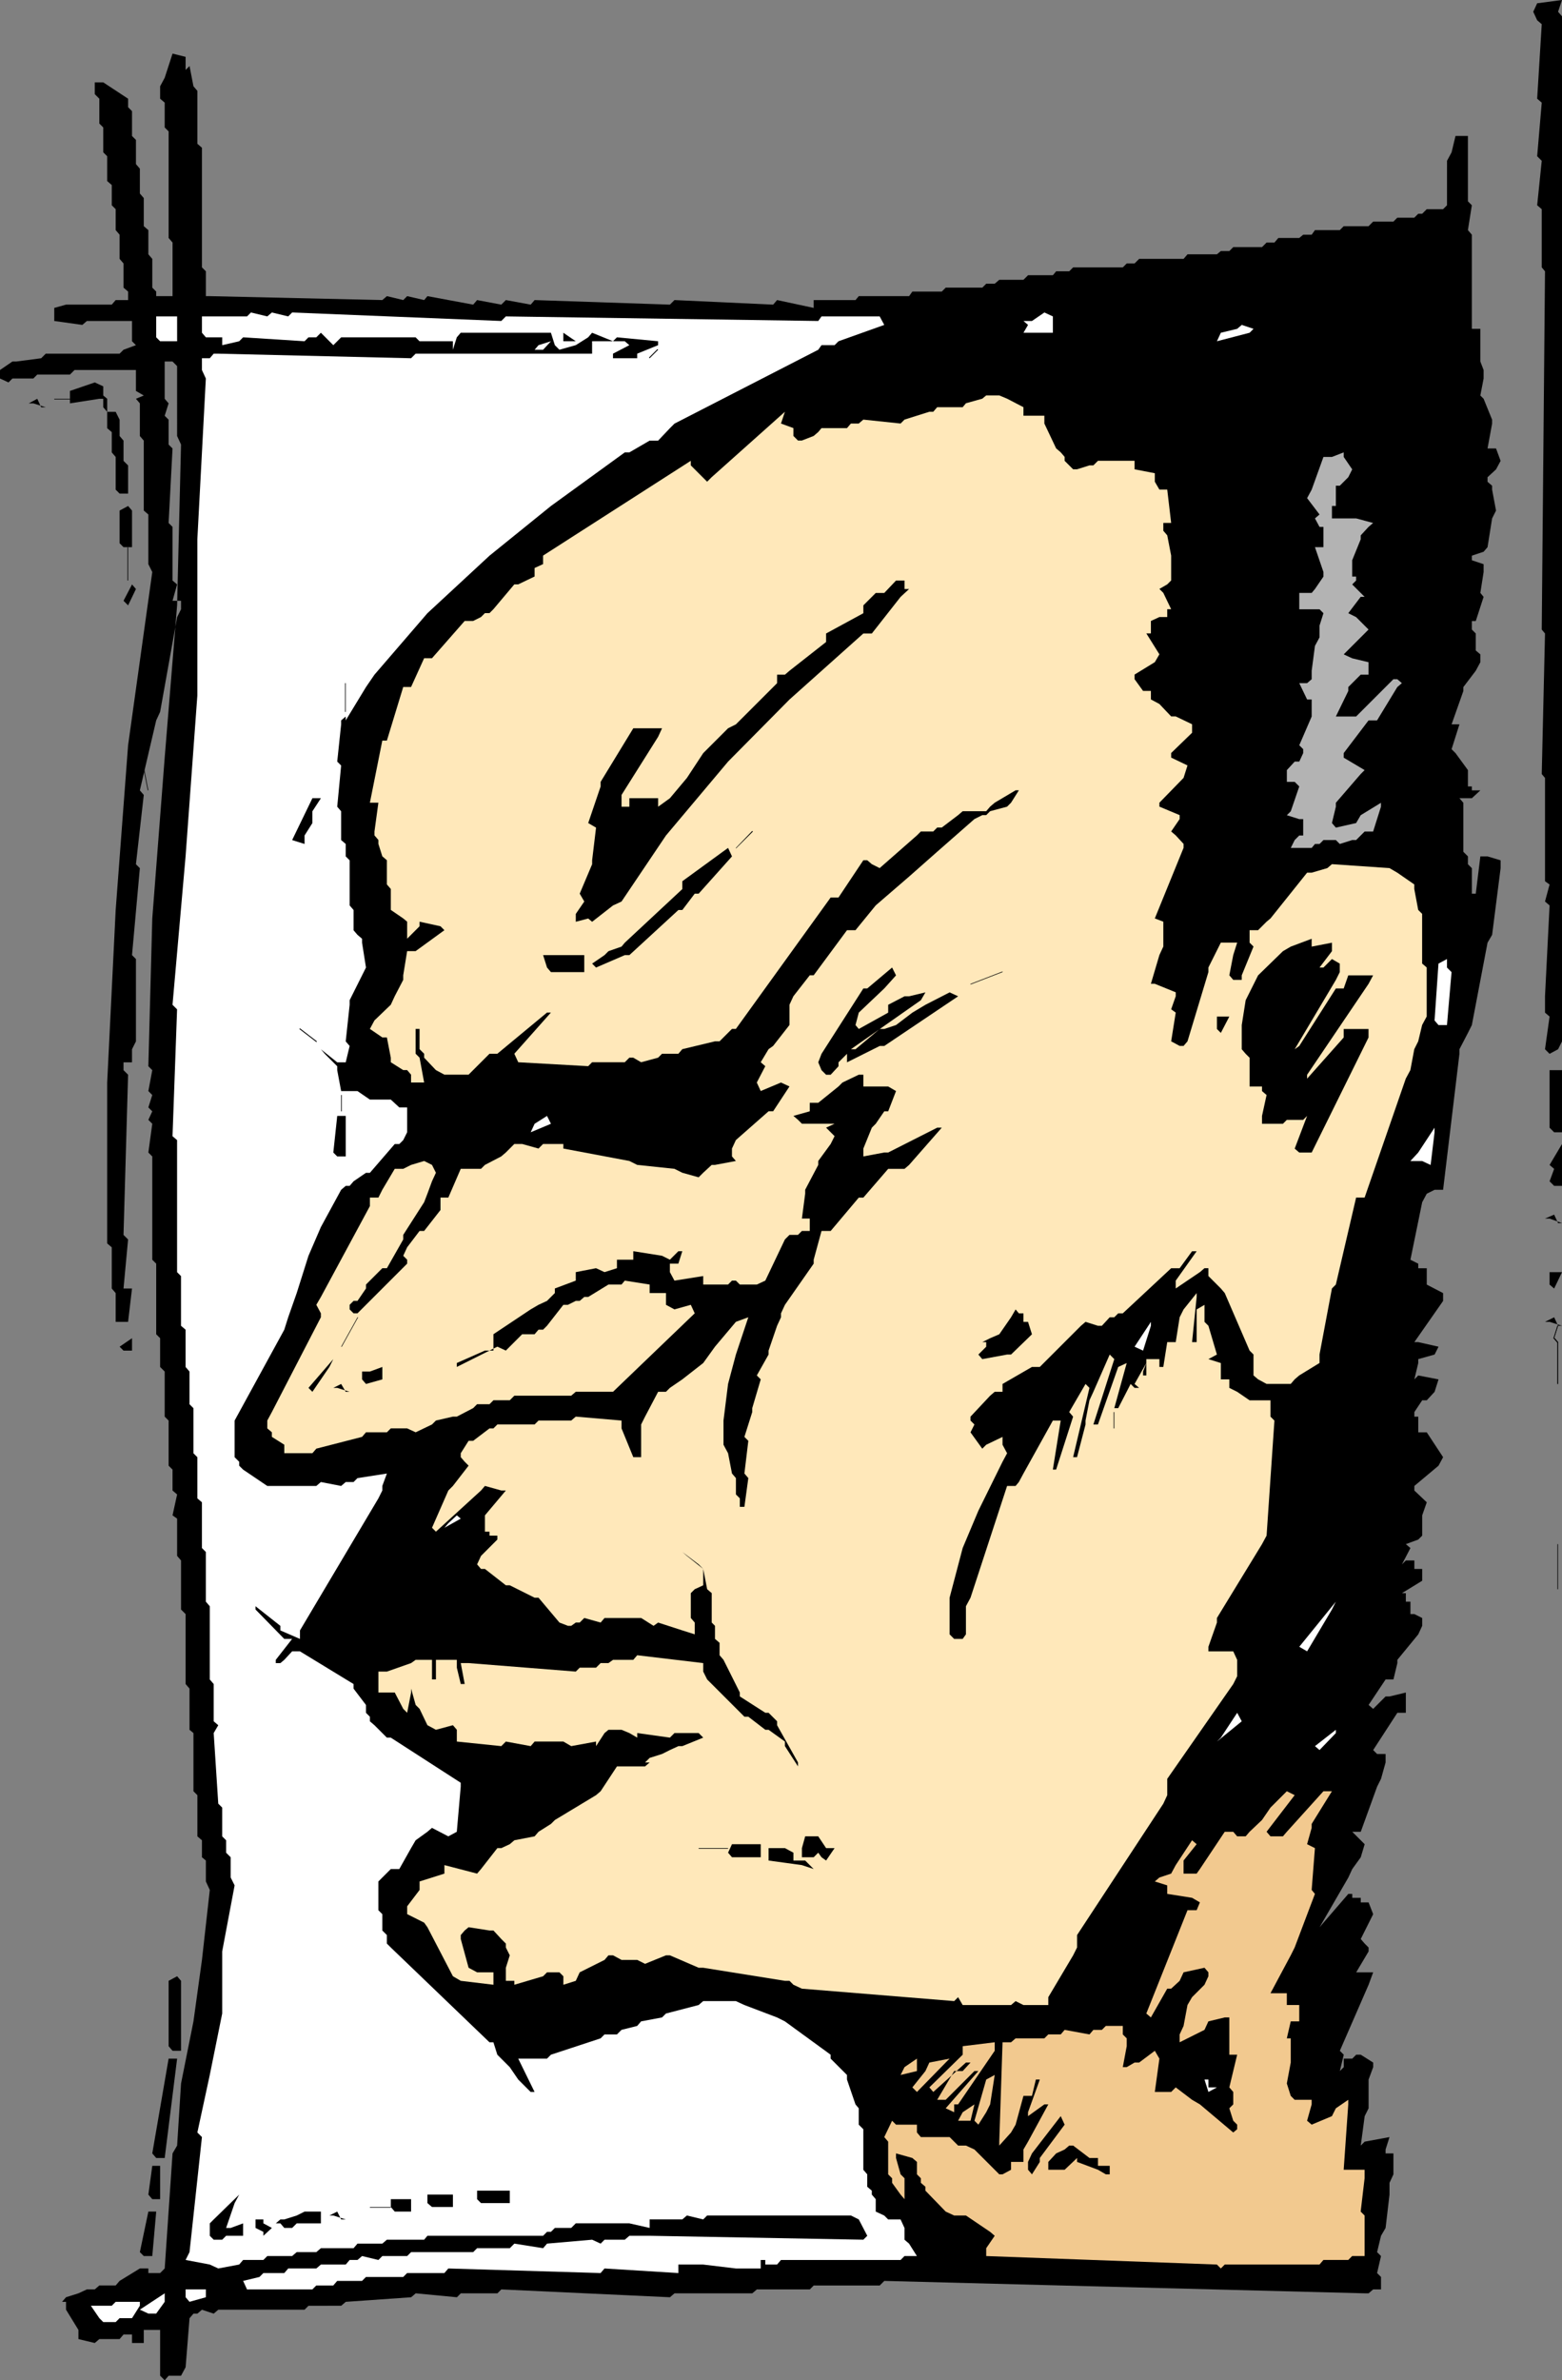 <?xml version="1.0" encoding="UTF-8" standalone="no"?>
<svg
   version="1.0"
   width="102.187mm"
   height="155.668mm"
   id="svg100"
   sodipodi:docname="Face Sketch.wmf"
   xmlns:inkscape="http://www.inkscape.org/namespaces/inkscape"
   xmlns:sodipodi="http://sodipodi.sourceforge.net/DTD/sodipodi-0.dtd"
   xmlns="http://www.w3.org/2000/svg"
   xmlns:svg="http://www.w3.org/2000/svg">
  <rect width="100%" height="100%" fill="#808080" stroke="none"/>
  <sodipodi:namedview
     id="namedview100"
     pagecolor="#ffffff"
     bordercolor="#000000"
     borderopacity="0.25"
     inkscape:showpageshadow="2"
     inkscape:pageopacity="0.0"
     inkscape:pagecheckerboard="0"
     inkscape:deskcolor="#d1d1d1"
     inkscape:document-units="mm" />
  <defs
     id="defs1">
    <pattern
       id="WMFhbasepattern"
       patternUnits="userSpaceOnUse"
       width="6"
       height="6"
       x="0"
       y="0" />
  </defs>
  <path
     style="fill:#000000;fill-opacity:1;fill-rule:evenodd;stroke:none"
     d="m 40.723,588.353 -1.131,-1.131 v -0.97 -10.342 h -0.97 -3.07 v 1.131 2.101 h -2.909 v -2.101 h -0.97 -1.131 l -0.97,1.131 h -5.01 l -1.131,0.97 -4.04,-0.97 v -2.262 l -3.07,-5.009 v -1.939 h -0.97 l 0.97,-1.131 3.07,-0.97 2.101,-0.97 h 1.939 l 1.131,-0.97 h 4.04 l 0.97,-1.131 5.01,-3.07 h 2.101 v 1.131 h 0.97 1.939 l 1.131,-1.131 1.939,-28.44 1.131,-1.939 0.97,-15.351 3.07,-15.351 2.101,-15.19 1.939,-17.29 -0.97,-2.101 v -5.171 l -0.97,-0.808 V 454.879 l -1.131,-0.97 v -10.18 l -0.97,-0.97 V 428.378 L 46.863,427.57 v -10.18 l -0.97,-1.131 v -17.29 l -1.131,-1.131 V 385.718 l -0.97,-1.131 v -9.211 l -1.131,-0.808 1.131,-5.171 -1.131,-0.97 v -5.171 l -0.97,-0.97 V 351.137 l -0.97,-0.97 v -11.15 l -1.131,-1.131 v -7.11 l -0.97,-0.97 v -17.452 l -0.97,-0.97 v -25.531 l -0.97,-0.97 0.97,-7.11 -0.97,-0.97 0.97,-2.101 -0.97,-0.97 0.97,-3.07 -0.97,-0.97 0.97,-5.171 -0.97,-0.97 0.97,-36.52 3.07,-39.751 3.07,-37.651 0.97,-39.751 -0.97,-2.101 V 90.491 l -1.131,-1.131 h -1.939 v 1.131 8.08 l 0.97,1.131 -0.97,3.07 0.97,0.97 v 6.14 l 0.97,0.97 -0.97,18.421 0.97,0.97 v 13.25 l 1.131,0.97 -1.131,4.04 h 2.101 v 2.101 l -0.97,1.939 -4.202,23.431 -0.97,2.101 -4.04,17.29 0.97,1.131 -1.939,17.129 0.97,0.97 -1.939,21.492 0.97,0.97 v 20.36 l -0.97,1.939 v 3.232 h -2.101 v 1.939 l 1.131,1.131 -1.131,39.59 1.131,1.131 -1.131,12.119 h 2.101 l -0.97,8.241 h -1.131 -1.939 v -2.101 -5.009 l -0.97,-1.131 v -10.18 l -1.131,-0.97 v -39.751 l 2.101,-42.66 3.07,-40.721 5.979,-42.822 -0.97,-1.939 v -12.281 l -1.131,-0.97 v -3.07 -1.131 -13.089 l -0.97,-1.131 v -8.08 l -0.97,-1.131 1.939,-0.808 -1.939,-1.131 V 91.461 H 32.643 18.422 l -1.131,1.131 H 9.211 L 8.241,93.561 H 3.07 L 2.101,94.531 0,93.561 v -2.101 l 3.07,-2.101 h 0.97 l 6.141,-0.808 1.131,-1.131 h 18.261 l 0.97,-0.97 3.07,-1.131 -0.97,-0.97 V 79.341 H 31.673 21.492 l -1.131,0.97 -6.949,-0.97 v -3.232 l 2.909,-0.808 h 0.97 10.342 l 0.97,-1.131 h 3.07 V 73.201 72.07 L 30.542,71.1 V 65.121 L 29.572,63.99 V 58.011 L 28.603,56.88 V 51.709 L 27.633,50.74 V 45.73 L 26.502,44.761 v -6.14 l -0.97,-0.97 v -6.14 l -0.97,-0.97 v -6.14 l -1.131,-1.131 v -2.909 h 2.101 l 6.141,4.04 v 0.97 1.131 l 0.97,0.97 v 6.14 l 0.97,0.97 v 5.979 l 0.97,1.131 v 6.14 l 0.97,1.131 v 6.948 l 1.131,0.97 v 5.979 l 0.97,1.131 v 7.11 l 0.97,0.97 v 1.131 h 0.97 3.07 V 72.07 59.95 L 41.692,58.819 V 32.48 l -0.97,-0.97 v -6.14 l -1.131,-0.97 v -3.07 l 1.131,-2.101 1.939,-5.979 3.232,0.808 v 3.232 l 0.97,-0.97 0.97,5.009 0.97,1.131 v 13.089 l 1.131,0.97 v 29.571 l 0.97,0.97 v 6.14 h 0.97 l 42.662,0.97 1.131,-0.97 4.04,0.97 0.97,-0.97 4.202,0.97 0.808,-0.97 11.312,2.101 0.97,-1.131 5.979,1.131 1.131,-1.131 6.141,1.131 0.97,-1.131 33.451,1.131 1.131,-1.131 24.401,1.131 0.97,-1.131 9.049,1.939 v -1.939 h 10.342 l 0.808,-0.97 h 12.443 l 0.808,-1.131 h 7.272 l 0.97,-0.97 h 9.049 l 0.97,-0.97 h 2.101 l 1.131,-0.97 h 5.979 l 1.131,-1.131 h 6.141 l 0.808,-0.97 h 3.232 l 0.97,-0.97 h 12.281 l 0.97,-0.97 h 1.939 l 1.131,-1.131 h 10.989 l 0.97,-1.131 h 7.272 l 0.97,-0.808 h 2.101 l 0.97,-0.97 h 7.11 l 1.131,-1.131 h 1.939 l 0.97,-1.131 h 5.171 l 0.97,-0.808 h 2.101 l 0.808,-1.131 h 6.141 l 0.97,-0.97 h 6.141 l 1.131,-1.131 h 5.01 l 0.97,-0.97 h 4.202 l 0.97,-0.97 h 0.97 l 1.131,-1.131 h 4.04 l 0.97,-0.97 V 39.751 l 1.131,-2.101 0.97,-4.04 h 3.07 v 16.159 l 0.97,0.97 -0.97,6.14 0.97,1.131 v 23.269 h 2.101 v 3.07 2.101 2.909 l 0.808,2.101 v 2.101 l -0.808,4.201 0.808,0.808 2.101,5.171 v 0.97 l -1.131,6.14 h 2.101 l 1.131,3.07 -1.131,2.101 -2.101,1.939 v 1.131 l 1.131,0.97 v 0.97 l 0.97,5.171 -0.97,1.939 -1.131,7.11 -0.97,1.131 -2.909,0.97 v 1.131 l 2.909,0.97 v 1.939 l -0.808,5.171 0.808,0.97 -1.939,5.979 h -0.97 v 2.101 l 0.97,0.97 v 4.201 l 1.131,0.97 v 1.939 l -1.131,2.101 -3.07,4.04 v 0.97 l -2.909,8.241 h 1.939 l -1.939,6.14 0.97,0.97 3.07,4.201 v 1.939 2.101 h 0.97 v 0.97 h 2.101 l -2.101,1.939 h -3.07 l 0.97,1.131 v 12.119 l 1.131,1.131 v 1.939 l 0.97,0.97 v 6.302 h 0.97 l 1.131,-9.211 h 1.778 l 3.232,0.97 v 1.939 l -2.101,16.482 -1.131,1.939 -3.878,20.36 -0.97,1.939 -2.101,4.04 v 1.131 l -4.04,33.611 h -2.101 l -1.939,0.97 -1.131,2.101 -2.909,14.22 1.939,0.97 v 1.131 h 2.101 v 3.07 0.97 l 4.04,2.101 v 1.939 l -7.11,10.18 h 0.97 l 5.01,1.131 -0.97,1.939 -4.04,1.131 v 0.97 l -0.97,4.04 0.97,-0.97 5.01,0.97 -0.97,3.07 -1.939,2.101 h -1.131 l -1.939,2.909 v 1.131 h 0.97 v 2.909 0.97 h 2.101 l 4.04,6.14 -1.131,2.101 -5.979,5.009 v 1.131 l 3.07,2.909 -1.131,3.232 v 5.009 l -0.97,0.97 -3.07,1.131 1.131,0.97 -2.101,4.04 0.97,-0.97 h 2.101 v 2.101 h 1.939 v 2.909 l -5.01,3.07 h 0.97 v 2.101 h 1.131 v 3.07 h 0.97 l 1.939,0.97 v 1.939 l -0.97,2.101 -5.171,6.302 v 0.808 l -0.97,4.04 h -1.939 l -4.202,6.302 1.131,0.97 3.07,-3.07 h 0.97 l 4.04,-0.97 v 1.939 3.07 h -2.101 l -5.979,9.211 0.97,0.97 h 2.101 v 2.101 l -1.131,4.04 -0.97,1.939 -4.04,11.15 h -2.101 l 3.07,3.07 -0.97,3.232 -2.101,2.909 -0.97,2.101 -7.11,12.281 0.97,-1.131 6.141,-7.11 h 0.97 v 0.97 h 2.101 v 1.131 h 1.939 l 1.131,2.909 -3.07,6.14 0.97,1.131 0.97,0.97 v 0.97 l -3.07,5.171 h 1.131 3.07 l -1.131,3.07 -7.11,16.321 0.97,0.97 -0.97,4.04 0.97,-0.97 v -2.101 h 2.101 l 0.97,-0.97 h 1.131 l 3.07,1.939 v 1.131 l -1.131,3.07 v 0.97 6.14 l -0.97,1.939 -0.97,7.272 0.97,-0.97 6.141,-1.131 -0.97,3.07 v 0.97 h 1.939 v 5.171 l -0.97,2.101 v 1.939 0.97 l -0.97,8.241 -1.131,1.939 -0.97,4.04 0.97,0.97 -0.97,4.201 0.97,0.97 v 3.07 h -1.939 l -1.131,0.97 h -0.97 l -118.774,-3.07 -1.131,1.131 h -16.321 l -0.97,0.97 h -13.089 l -1.131,0.97 h -19.23 l -1.131,0.97 -41.692,-1.939 -0.97,0.97 h -3.07 -0.97 -5.01 l -0.97,0.97 -10.181,-0.97 -1.131,0.97 -16.16,1.131 -1.131,0.97 H 76.274 l -0.97,0.97 H 53.974 l -1.131,0.97 -2.909,-0.97 -1.131,0.97 h -0.97 l -0.97,1.131 -0.97,12.119 -1.131,2.101 h -3.07 z"
     id="path1" />
  <path
     style="fill:#ffffff;fill-opacity:1;fill-rule:evenodd;stroke:none"
     d="m 24.563,573.002 -2.101,-3.07 h 0.97 4.202 l 0.97,-0.97 h 5.979 v 0.97 l -1.939,3.07 h -0.97 -2.101 l -0.97,0.97 h -3.07 z"
     id="path2" />
  <path
     style="fill:#ffffff;fill-opacity:1;fill-rule:evenodd;stroke:none"
     d="m 34.582,570.901 6.141,-4.04 v 2.101 l -2.101,2.909 h -1.939 z"
     id="path3" />
  <path
     style="fill:#ffffff;fill-opacity:1;fill-rule:evenodd;stroke:none"
     d="m 45.894,567.831 v -1.939 h 1.939 3.07 v 1.939 l -4.04,1.131 z"
     id="path4" />
  <path
     style="fill:#ffffff;fill-opacity:1;fill-rule:evenodd;stroke:none"
     d="m 60.114,563.791 4.04,-0.97 0.97,-0.97 h 5.171 l 0.97,-1.131 h 6.949 l 1.131,-0.97 h 6.141 l 0.97,-1.131 h 1.939 l 1.131,-0.97 4.04,0.97 0.97,-0.97 h 6.141 l 0.97,-0.97 h 15.352 l 0.97,-0.97 h 8.08 l 1.131,-1.131 7.11,1.131 0.97,-1.131 11.15,-0.97 2.101,0.97 0.97,-0.97 h 0.97 4.04 l 1.131,-0.97 h 3.878 1.131 l 52.842,0.97 0.97,-0.97 -2.101,-4.04 -1.939,-0.97 H 174.848 l -0.97,0.97 -4.04,-0.97 -1.131,0.97 h -8.08 v 2.101 l -5.01,-1.131 h -1.131 -12.12 l -1.131,1.131 h -4.04 l -0.97,0.97 h -0.97 l -0.97,0.97 h -28.603 l -0.808,0.97 h -9.211 l -1.131,0.97 h -6.141 l -0.97,1.131 h -8.08 l -1.131,0.97 h -4.848 l -1.131,0.97 h -6.141 l -0.97,0.97 h -5.01 l -0.97,1.131 -5.171,0.97 -2.101,-0.97 -5.979,-1.131 0.97,-1.939 3.07,-28.44 -1.131,-1.131 3.07,-14.22 3.07,-15.19 v -15.351 l 3.07,-16.321 -0.97,-1.939 v -5.009 l -1.131,-1.131 V 454.879 l -0.97,-0.97 v -7.11 l -0.97,-0.97 -1.131,-17.452 1.131,-1.939 -1.131,-0.97 v -1.131 -8.08 l -0.97,-1.131 v -18.098 l -0.97,-1.131 v -12.281 l -0.97,-0.97 v -11.311 l -1.131,-0.97 V 360.187 l -0.97,-0.97 v -11.15 l -0.97,-0.97 v -8.08 l -0.97,-1.131 v -9.211 l -1.131,-0.97 v -12.281 l -0.97,-0.97 v -32.641 l -1.131,-0.97 1.131,-31.349 -1.131,-1.131 3.232,-36.681 2.909,-39.751 v -38.62 l 2.101,-39.751 -0.97,-2.101 v -2.909 h 1.939 l 0.97,-1.131 h 1.131 l 47.671,1.131 1.131,-1.131 h 43.631 v -0.97 -2.101 h 2.101 5.979 l 1.131,0.97 -4.04,2.101 v 1.131 h 5.979 v -1.131 l 5.171,-2.101 v -0.97 l -10.181,-0.97 -0.97,0.97 -5.171,-2.101 -0.97,1.131 -3.07,1.939 v -0.97 l -3.07,-2.101 v 1.131 0.97 h 1.131 1.939 v 0.97 l -4.04,1.131 -1.131,-1.131 -0.97,-3.07 h -0.97 -21.331 l -0.97,1.131 -0.97,3.07 V 85.32 84.351 h -2.101 -6.141 l -0.97,-0.97 H 98.736 97.605 84.354 l -0.97,0.97 -0.97,0.97 -0.97,-0.97 -2.101,-2.101 -1.131,1.131 H 76.274 l -0.97,0.97 -15.19,-0.97 -0.97,0.97 -4.202,0.97 v -1.939 h -4.04 l -0.97,-1.131 v -4.04 h 1.939 9.211 l 0.97,-0.97 4.04,0.97 1.131,-0.97 4.04,0.97 0.97,-0.97 51.711,2.101 1.131,-1.131 77.244,1.131 0.808,-1.131 h 14.382 l 1.131,2.101 -11.312,4.04 -0.97,0.97 h -3.232 l -0.808,1.131 -35.551,18.26 -1.131,1.131 -2.909,3.07 h -2.101 l -5.01,2.909 h -1.131 l -18.261,13.25 -15.19,12.281 -15.352,14.22 -13.089,15.19 -2.101,3.07 -5.01,8.241 v -0.97 l -1.131,0.97 v 0.97 l -0.97,9.211 0.97,0.97 -0.97,10.18 0.97,1.131 v 7.11 l 1.131,0.97 v 3.07 l 0.97,0.97 v 11.15 l 0.97,1.131 v 5.009 l 0.97,1.131 1.131,0.97 v 0.97 l 0.97,6.14 -0.97,1.939 -3.07,6.14 v 1.131 l -0.97,9.049 0.97,1.131 -0.97,4.04 h -2.101 l -4.04,-3.232 0.97,1.131 3.07,3.07 v 0.97 l 0.97,5.171 h 1.131 2.909 l 3.07,2.101 h 5.171 l 2.101,1.939 h 1.939 v 2.101 4.04 l -0.97,1.939 -0.97,0.97 h -1.131 l -6.141,7.11 h -0.97 l -3.07,2.101 -0.97,1.131 h -0.97 l -1.131,0.97 -5.01,9.211 -3.07,7.11 -2.909,9.211 -2.101,5.979 -0.97,3.07 -12.281,22.461 v 0.97 8.08 l 1.131,1.131 v 0.97 l 0.97,0.97 5.979,4.04 h 1.131 10.989 l 1.131,-0.97 5.01,0.97 1.131,-0.97 h 1.939 l 0.97,-0.97 7.272,-1.131 -1.131,3.07 v 1.131 l -0.97,1.939 -19.392,32.641 v 2.101 l -4.848,-2.101 v -1.131 l -6.141,-4.848 v 0.808 l 7.11,7.272 h 1.939 l -4.04,5.171 v 0.808 h 1.131 l 0.97,-0.808 1.939,-2.101 h 1.939 l 13.251,8.08 v 1.131 l 3.07,4.04 v 0.97 0.97 l 0.97,0.97 v 1.131 l 1.131,0.97 3.07,3.07 h 0.97 l 17.291,11.15 v 0.97 l -0.97,11.15 -2.101,1.131 -4.04,-2.101 -1.131,0.97 -2.909,2.101 -1.131,1.939 -2.909,5.171 h -2.101 l -3.07,3.07 v 0.97 6.14 l 0.97,0.97 v 4.04 l 1.131,1.131 v 2.101 l 0.97,0.97 24.401,23.431 h 0.97 l 0.97,3.07 3.07,3.07 2.101,3.07 3.07,3.07 h 0.97 l -4.04,-8.241 h 0.97 6.141 l 0.97,-0.97 12.281,-4.04 0.97,-0.97 h 3.07 l 1.131,-1.131 3.878,-0.97 0.97,-1.131 5.171,-0.97 0.97,-0.97 8.08,-2.101 1.131,-0.97 h 8.08 l 2.101,0.97 8.08,3.07 1.939,0.97 11.312,8.241 v 0.97 l 4.04,4.04 v 1.131 l 2.101,6.14 0.808,0.97 v 4.04 l 1.131,1.131 v 10.019 l 0.97,1.131 v 3.07 l 1.131,0.97 v 0.97 l 0.97,1.131 v 3.07 l 2.101,0.97 0.97,0.97 h 3.07 l 0.97,2.101 v 2.909 l 1.131,0.97 1.939,3.07 h -1.131 -1.939 l -0.97,0.97 h -29.572 l -0.97,1.131 h -2.909 v -1.131 h -1.131 v 2.101 h -5.171 -0.97 l -8.08,-0.97 h -6.141 v 2.101 l -18.261,-1.131 -0.97,1.131 -37.652,-1.131 -0.97,1.131 h -9.211 l -0.97,0.97 h -9.211 l -0.97,0.97 h -6.141 l -0.97,1.131 h -4.202 l -0.97,0.97 H 61.084 Z"
     id="path5" />
  <path
     style="fill:#f2c98f;fill-opacity:1;fill-rule:evenodd;stroke:none"
     d="m 300.894,559.752 -57.044,-2.101 v -1.939 l 2.101,-3.07 -1.131,-0.97 -5.979,-4.04 h -0.808 -2.101 l -2.101,-0.97 -5.01,-5.171 v -0.97 l -1.131,-0.97 v -1.131 l -0.97,-0.97 v -1.131 -1.939 l -1.131,-0.97 -4.04,-1.131 v 1.131 l 1.131,4.04 0.97,0.97 v 5.171 l -0.97,-1.131 -2.101,-2.909 v -1.131 l -0.97,-0.97 v -1.131 -6.948 l -0.97,-1.131 1.939,-4.04 0.97,0.97 h 5.171 v 1.939 l 0.97,1.131 h 1.131 5.979 l 1.131,1.131 0.97,0.97 h 1.131 0.808 l 2.101,0.97 6.141,6.14 h 0.808 l 2.101,-1.131 v -1.939 h 3.07 v -0.97 -2.101 l 1.131,-1.939 5.01,-9.211 h -0.97 l -4.04,2.909 v -0.97 l 2.909,-8.08 h -0.97 l -0.97,4.04 h -2.101 l -1.939,7.11 -1.131,1.939 -2.909,3.232 v -0.97 l 0.808,-24.562 h 1.131 0.97 l 1.131,-0.97 h 7.11 l 0.97,-0.97 h 3.07 l 0.97,-1.131 6.141,1.131 0.97,-1.131 h 2.101 l 0.97,-0.97 h 4.202 v 2.101 l 0.97,0.97 v 1.939 l -0.97,5.171 h 0.97 l 1.939,-1.131 h 1.131 l 3.878,-2.909 1.131,1.939 -1.131,8.241 h 1.131 2.909 l 1.131,-1.131 4.04,3.07 1.939,1.131 8.241,6.948 0.97,-0.808 v -1.131 l -0.97,-0.97 -0.97,-3.07 0.97,-0.97 v -3.07 l -0.97,-1.131 1.939,-8.08 h -1.939 v -9.211 h -1.131 l -4.04,0.97 -0.97,2.101 -6.141,3.07 v -0.97 -0.97 l 0.97,-2.101 0.97,-5.171 1.131,-1.939 3.07,-3.07 0.97,-2.101 v -0.97 l -0.97,-1.131 -5.171,1.131 -0.97,2.101 -2.101,1.939 h -0.97 l -4.04,7.11 -1.131,-0.97 10.181,-25.531 h 2.262 l 0.808,-1.939 -1.939,-1.131 -6.141,-0.97 v -2.101 l -3.07,-0.97 1.131,-0.97 2.909,-0.97 1.131,-2.101 4.04,-6.14 1.131,0.97 -3.232,4.04 v 1.131 2.101 h 0.97 2.262 l 0.808,-1.131 6.141,-9.211 h 2.101 l 0.97,1.131 h 1.131 0.97 l 0.97,-1.131 3.07,-2.909 2.101,-3.07 4.04,-4.04 1.939,0.97 -6.949,9.049 0.97,1.131 h 3.07 l 0.97,-1.131 9.049,-10.019 h 2.101 l -5.01,8.08 v 0.97 l -1.131,4.04 1.939,0.97 -0.808,10.342 0.808,0.97 -5.01,13.25 -0.97,1.939 -5.01,9.372 h 0.97 3.07 v 1.939 0.97 h 0.97 2.101 v 2.101 1.939 h -2.101 l -0.97,4.201 h 0.97 v 3.07 2.909 l -0.97,5.171 0.97,3.07 0.97,0.97 h 4.202 v 1.131 l -1.131,4.04 1.131,0.97 5.01,-2.101 0.97,-1.939 3.07,-2.101 v 1.131 l -1.131,16.159 h 1.131 4.04 v 2.101 l -0.97,8.241 0.97,0.97 v 3.07 0.97 5.979 h -2.101 -0.97 l -0.97,0.97 h -6.141 l -0.97,1.131 h -23.432 l -0.97,0.97 z"
     id="path6" />
  <path
     style="fill:#000000;fill-opacity:1;fill-rule:evenodd;stroke:none"
     d="m 34.582,556.681 2.101,-10.019 h 1.939 l -0.97,10.988 h -2.101 z"
     id="path7" />
  <path
     style="fill:#000000;fill-opacity:1;fill-rule:evenodd;stroke:none"
     d="m 51.873,552.642 v -3.07 l 0.97,-0.97 6.302,-6.14 -1.131,2.101 -2.101,6.14 h 1.131 l 3.07,-1.131 v 3.07 h -4.202 l -0.97,0.97 h -2.101 z"
     id="path8" />
  <path
     style="fill:#000000;fill-opacity:1;fill-rule:evenodd;stroke:none"
     d="m 63.185,550.703 v -2.101 h 1.939 v 0.97 l 2.101,1.131 -2.101,1.939 v -0.97 z"
     id="path9" />
  <path
     style="fill:#000000;fill-opacity:1;fill-rule:evenodd;stroke:none"
     d="m 69.325,549.571 h -1.131 l 1.131,-0.97 h 0.97 l 3.07,-0.97 1.939,-0.97 h 4.04 v 2.909 h -5.979 l -1.131,1.131 h -1.939 z"
     id="path10" />
  <path
     style="fill:#000000;fill-opacity:1;fill-rule:evenodd;stroke:none"
     d="m 82.415,547.632 h -0.97 l 1.939,-0.97 0.97,1.939 h 1.131 z"
     id="path11" />
  <path
     style="fill:#000000;fill-opacity:1;fill-rule:evenodd;stroke:none"
     d="m 96.635,545.532 v -1.939 h 2.101 2.909 v 3.07 h -4.04 z"
     id="path12" />
  <path
     style="fill:#000000;fill-opacity:1;fill-rule:evenodd;stroke:none"
     d="m 105.685,544.562 v -2.101 h 2.101 4.202 v 3.07 h -5.171 z"
     id="path13" />
  <path
     style="fill:#000000;fill-opacity:1;fill-rule:evenodd;stroke:none"
     d="m 117.966,543.593 v -2.101 h 1.939 6.141 v 3.07 h -7.11 z"
     id="path14" />
  <path
     style="fill:#000000;fill-opacity:1;fill-rule:evenodd;stroke:none"
     d="m 36.683,542.461 0.97,-7.11 h 1.939 v 8.241 h -1.939 z"
     id="path15" />
  <path
     style="fill:#000000;fill-opacity:1;fill-rule:evenodd;stroke:none"
     d="m 342.587,538.422 0.97,-0.97 z"
     id="path16" />
  <path
     style="fill:#000000;fill-opacity:1;fill-rule:evenodd;stroke:none"
     d="m 254.193,536.321 v -1.939 l 0.97,-2.101 7.11,-9.211 0.97,2.101 -6.141,8.241 v 0.97 l -1.939,3.07 z"
     id="path17" />
  <path
     style="fill:#000000;fill-opacity:1;fill-rule:evenodd;stroke:none"
     d="m 271.484,536.321 -5.171,-1.939 v -0.97 l -3.07,2.909 h -2.101 -1.939 v -1.939 l 1.939,-2.101 2.101,-0.97 1.131,-0.97 h 0.97 l 4.04,3.07 h 2.101 v 1.939 h 2.909 v 2.101 h -0.97 z"
     id="path18" />
  <path
     style="fill:#000000;fill-opacity:1;fill-rule:evenodd;stroke:none"
     d="m 37.652,532.281 4.04,-23.431 h 2.101 l -3.07,24.562 h -2.101 z"
     id="path19" />
  <path
     style="fill:#f2c98f;fill-opacity:1;fill-rule:evenodd;stroke:none"
     d="m 240.942,524.202 2.909,-10.18 2.101,-1.131 -1.131,7.272 -0.97,1.939 -1.939,3.07 z"
     id="path20" />
  <path
     style="fill:#f2c98f;fill-opacity:1;fill-rule:evenodd;stroke:none"
     d="m 238.033,522.101 2.909,-1.939 -0.97,4.04 h -3.07 z"
     id="path21" />
  <path
     style="fill:#f2c98f;fill-opacity:1;fill-rule:evenodd;stroke:none"
     d="m 233.831,521.131 8.08,-9.211 h -0.97 l -7.11,7.11 h -2.101 l 4.202,-7.11 h 2.101 l 1.939,-2.101 h -1.131 l -8.08,7.272 -0.97,-1.131 8.241,-8.08 v -2.101 l 7.918,-0.97 v 2.101 l -9.049,13.25 h -0.97 v 1.939 z"
     id="path22" />
  <path
     style="fill:#ffffff;fill-opacity:1;fill-rule:evenodd;stroke:none"
     d="m 298.794,517.092 -0.97,-3.07 h 0.97 v 1.939 h 2.101 z"
     id="path23" />
  <path
     style="fill:#f2c98f;fill-opacity:1;fill-rule:evenodd;stroke:none"
     d="m 225.59,515.96 3.232,-4.04 0.97,-2.101 5.01,-0.97 -0.97,0.97 -7.11,7.272 z"
     id="path24" />
  <path
     style="fill:#f2c98f;fill-opacity:1;fill-rule:evenodd;stroke:none"
     d="m 223.651,510.951 3.07,-2.101 v 3.07 l -4.04,0.97 z"
     id="path25" />
  <path
     style="fill:#000000;fill-opacity:1;fill-rule:evenodd;stroke:none"
     d="m 41.692,505.78 v -16.159 l 2.101,-1.131 0.97,1.131 v 0.97 16.321 h -2.101 z"
     id="path26" />
  <path
     style="fill:#ffe8ba;fill-opacity:1;fill-rule:evenodd;stroke:none"
     d="m 235.932,494.63 -37.652,-3.07 -2.101,-0.97 -0.97,-0.97 h -1.131 l -20.2,-3.232 h -1.131 l -7.11,-3.07 h -0.97 l -5.171,2.101 -1.939,-0.97 h -3.878 l -2.101,-1.131 h -1.131 l -0.97,1.131 -6.141,3.07 -0.97,2.101 -3.07,0.97 v -0.97 -1.131 l -0.97,-0.97 h -3.07 l -0.97,0.97 -7.11,2.101 v -0.97 h -2.101 v -1.131 -2.101 l 0.97,-3.07 -0.97,-1.939 v -0.97 l -1.131,-1.131 -1.939,-2.101 h -0.97 l -5.171,-0.808 -0.97,0.808 -0.97,1.131 v 0.97 l 1.939,7.11 2.101,1.131 h 4.04 v 3.07 l -8.08,-0.97 -1.939,-1.131 -6.302,-12.119 -0.808,-1.131 -4.202,-2.101 v -1.939 l 3.07,-4.04 v -2.101 l 6.141,-1.939 v -2.101 l 8.08,2.101 0.97,-1.131 4.04,-5.171 h 0.97 l 2.101,-0.97 1.131,-0.97 5.01,-0.97 0.97,-1.131 3.07,-1.939 0.97,-0.97 10.181,-6.14 1.131,-0.97 4.04,-6.14 h 1.939 5.01 l 1.131,-0.97 h -1.131 l 1.131,-1.131 3.07,-0.97 1.939,-0.97 2.101,-0.97 h 0.97 l 5.171,-2.101 -1.131,-1.131 h -5.979 l -1.131,1.131 -8.08,-1.131 v 1.131 l -1.939,-1.131 -1.939,-0.808 h -3.232 l -0.97,0.808 -2.101,3.232 v -1.131 l -6.141,1.131 -1.939,-1.131 h -7.11 l -0.97,1.131 -6.141,-1.131 -1.131,1.131 -10.989,-1.131 v -2.101 -0.808 l -0.97,-1.131 -4.202,1.131 -2.101,-1.131 -1.939,-4.04 -0.97,-0.97 -1.131,-4.04 v 0.97 l -0.97,5.009 -0.97,-0.97 -2.101,-4.04 h -0.97 -3.07 v -2.101 -3.07 h 2.101 l 5.979,-2.101 1.131,-0.808 h 4.04 v 1.939 2.909 h 0.97 v -4.848 h 2.101 3.07 v 1.939 l 0.97,4.04 h 0.97 l -0.97,-5.171 h 1.939 l 26.502,2.101 0.97,-0.97 h 4.04 l 1.131,-1.131 h 1.939 l 1.131,-0.808 h 5.01 l 0.97,-1.131 16.321,1.939 v 2.101 l 0.97,1.939 1.131,1.131 8.08,8.08 h 0.97 l 4.202,3.232 h 0.808 l 4.04,2.909 v 1.131 l 3.232,5.009 v -0.97 l -5.171,-9.211 v -0.97 l -2.101,-2.101 h -0.808 l -6.302,-4.04 v -0.97 l -4.04,-8.08 -0.97,-1.131 v -3.07 l -1.131,-0.97 v -3.232 l -0.808,-0.808 v -7.272 l -1.131,-0.97 -0.97,-5.009 -1.131,-1.131 -4.04,-3.07 1.131,0.97 4.04,3.232 v 1.939 2.101 l -2.101,0.97 -0.97,0.97 v 1.131 5.009 l 0.97,1.131 v 2.909 l -3.07,-0.97 -5.979,-1.939 -1.131,0.808 -3.07,-1.939 h -0.97 -8.08 l -0.97,1.131 -4.04,-1.131 -1.131,1.131 h -0.97 l -1.131,0.808 h -0.808 l -2.101,-0.808 -5.171,-6.14 h -0.97 l -6.141,-3.07 h -0.97 l -5.171,-4.04 h -0.97 l -0.97,-1.131 0.97,-2.101 4.04,-4.04 v -0.97 h -1.939 v -0.97 h -1.131 v -0.97 -3.07 l 5.171,-6.14 h -1.131 l -4.04,-1.131 -0.97,1.131 -11.15,10.18 -0.97,-0.97 4.04,-9.211 1.131,-1.131 3.878,-5.009 -0.97,-0.97 -0.97,-1.131 v -0.97 l 1.939,-3.07 h 1.131 l 4.04,-3.07 h 0.97 l 0.97,-0.97 h 0.97 8.241 l 0.97,-0.97 h 8.08 l 1.131,-0.97 11.312,0.97 v 1.939 l 2.909,7.11 h 0.97 0.97 v -0.97 -7.11 l 0.97,-1.939 3.232,-6.14 h 0.97 0.97 l 0.97,-0.97 3.07,-2.101 5.171,-4.04 2.909,-4.04 5.171,-6.14 3.07,-1.131 -3.07,9.211 -1.939,7.272 -1.131,9.049 v 5.979 l 1.131,2.101 0.97,5.009 0.97,1.131 v 4.04 l 0.97,0.97 v 2.101 h 1.131 l 0.97,-7.11 -0.97,-1.131 0.97,-8.08 -0.97,-0.97 1.939,-6.14 v -0.97 l 2.101,-7.11 -0.97,-0.97 2.909,-5.171 v -0.97 l 2.101,-6.14 0.97,-2.101 v -0.97 l 0.97,-2.101 7.11,-10.18 v -0.97 l 1.939,-7.11 h 2.262 l 6.949,-8.241 h 1.131 l 6.141,-7.11 h 0.97 3.07 l 1.131,-0.97 8.08,-9.211 h -1.131 l -12.12,6.14 h -0.97 l -5.171,0.97 v -1.939 l 2.101,-5.171 0.97,-0.97 2.101,-3.07 h 0.97 l 1.939,-5.009 -1.939,-1.131 h -6.141 v -1.939 -0.97 H 212.339 l -4.04,1.939 -0.97,0.97 -5.01,4.04 h -1.131 -0.97 v 2.101 l -4.04,1.131 1.131,0.97 0.97,0.97 h 0.808 7.272 l -2.101,0.97 2.101,2.101 -0.97,1.939 -3.07,4.201 v 0.97 l -3.232,6.14 v 0.97 l -0.808,6.14 h 1.939 v 3.07 h -1.939 l -0.97,0.97 h -1.131 -0.97 l -1.131,1.131 -4.848,10.18 -2.101,0.97 h -4.202 l -0.97,-0.97 h -0.97 l -0.97,0.97 h -6.141 v -2.101 l -7.11,1.131 -1.131,-2.101 v -2.101 h 2.101 l 0.97,-3.07 h -0.97 l -2.101,2.101 -1.939,-0.97 -7.11,-1.131 v 2.101 h -4.04 v 2.101 l -3.07,0.97 -2.101,-0.97 -5.01,0.97 v 2.101 l -5.171,1.939 v 1.131 l -1.939,1.939 -2.101,0.97 -1.939,1.131 -9.211,6.14 v 0.97 3.07 h -2.101 l -6.949,3.07 v 0.97 l 10.019,-5.009 2.101,0.97 4.04,-4.04 h 2.101 0.97 l 0.97,-1.131 h 1.131 l 0.97,-0.97 4.04,-5.171 h 1.131 l 1.939,-0.97 h 0.97 l 1.131,-0.97 h 0.97 l 5.01,-3.07 h 2.101 1.131 l 0.808,-0.97 6.141,0.97 v 2.101 h 4.04 v 1.939 0.97 l 2.101,1.131 4.04,-1.131 0.97,2.101 -20.2,19.391 h -1.131 -8.08 l -1.131,0.97 h -14.059 l -1.131,1.131 h -4.04 l -0.97,0.97 h -3.07 l -0.97,0.97 -4.04,2.101 h -0.97 l -4.202,0.97 -0.97,0.97 -4.04,1.939 -2.101,-0.97 h -4.04 l -0.97,0.97 h -5.171 l -0.97,1.131 -11.312,2.909 -0.97,1.131 h -6.949 v -2.101 l -3.07,-1.939 v -1.131 l -1.131,-0.97 v -0.97 -0.97 l 1.131,-2.101 12.12,-23.431 v -0.97 l -1.131,-2.101 1.131,-1.939 12.12,-22.461 v -2.101 h 2.101 l 0.97,-1.939 3.07,-5.171 h 2.101 l 1.939,-0.97 3.232,-0.97 1.939,0.97 0.97,1.939 -0.97,2.101 -1.131,3.07 -0.808,2.101 -5.171,8.08 v 1.131 l -4.04,7.11 h -1.131 l -4.04,4.04 v 0.97 l -2.101,3.07 h -0.97 l -0.97,0.97 v 1.131 l 0.97,0.97 h 0.97 l 12.281,-12.281 v -0.97 l -0.97,-0.97 0.97,-2.101 3.07,-4.04 h 1.131 l 4.04,-5.171 v -0.97 -2.101 h 1.939 l 3.07,-7.11 h 1.939 3.07 l 0.97,-0.97 4.04,-2.101 1.131,-0.97 2.101,-2.101 h 1.939 l 4.04,1.131 1.131,-1.131 h 5.01 v 1.131 l 16.321,3.07 1.939,0.97 9.211,0.97 1.939,0.97 4.04,1.131 1.131,-1.131 2.101,-1.939 h 0.808 l 5.171,-0.97 -0.97,-1.131 v -1.939 l 0.97,-2.101 8.08,-7.11 h 1.131 l 4.04,-6.14 -2.101,-0.97 -5.01,2.101 -0.97,-2.101 2.101,-4.04 -1.131,-0.97 1.939,-3.232 1.131,-0.808 4.04,-5.171 v -1.131 -3.878 l 0.97,-2.101 4.04,-5.171 h 0.97 l 8.241,-11.15 h 2.101 l 5.01,-6.14 8.241,-7.11 6.949,-6.14 9.211,-8.08 1.939,-0.97 h 0.97 l 0.97,-0.97 4.202,-1.131 0.97,-0.97 1.939,-3.07 h -0.808 l -5.171,3.07 -1.131,0.97 -0.97,1.131 h -0.97 -4.848 l -1.131,0.97 -4.04,3.07 h -1.131 l -0.97,0.97 h -0.97 -2.101 l -0.97,0.97 -9.211,8.08 -1.939,-0.97 -1.131,-0.97 h -0.97 l -6.141,9.211 h -1.939 l -23.432,32.48 h -0.97 l -3.07,3.07 h -1.131 l -8.08,1.939 -0.97,1.131 h -4.04 l -0.97,0.97 -4.202,1.131 -1.939,-1.131 h -0.97 l -1.131,1.131 h -8.08 l -0.97,0.97 -17.291,-0.97 -0.97,-2.101 9.049,-10.18 h -0.97 l -12.281,10.18 h -1.939 l -5.171,5.171 h -0.97 -5.01 l -2.101,-1.131 -2.909,-3.07 v -0.97 l -1.131,-1.131 v -0.808 -4.201 h -0.97 v 6.14 l 0.97,0.97 1.131,6.14 h -1.131 -2.101 v -1.939 l -0.97,-1.131 h -0.97 l -3.07,-1.939 v -1.131 l -0.97,-5.009 h -1.131 l -3.07,-2.101 1.131,-2.101 4.04,-3.878 0.97,-2.101 2.101,-4.04 v -1.131 l 0.97,-5.979 h 2.101 l 7.11,-5.171 -0.97,-0.97 -5.171,-1.131 v 1.131 l -3.07,3.07 v -0.97 -3.232 l -0.97,-0.808 -3.07,-2.101 v -1.131 -4.04 l -0.97,-1.131 v -5.979 l -1.131,-0.97 -0.97,-3.07 v -0.97 l -0.97,-1.131 v -0.97 l 0.97,-7.11 h -2.101 l 3.07,-15.351 h 1.131 l 4.04,-13.25 h 1.939 l 3.232,-7.11 h 1.939 l 8.08,-9.211 h 2.101 l 1.939,-0.97 0.97,-0.97 h 1.131 l 0.97,-0.97 5.171,-6.14 h 0.97 l 4.04,-1.939 v -2.101 l 2.101,-0.97 v -2.101 l 36.521,-23.431 v 1.131 l 4.04,4.04 1.131,-1.131 18.099,-16.159 -0.97,2.909 3.07,1.131 v 1.939 l 1.131,1.131 h 0.97 l 2.909,-1.131 1.131,-0.97 0.808,-0.97 h 1.131 5.171 l 0.97,-1.131 h 1.939 l 1.131,-0.97 9.211,0.97 0.97,-0.97 6.141,-1.939 h 0.97 l 0.97,-1.131 h 1.131 5.171 l 0.808,-0.97 4.04,-1.131 0.97,-0.808 h 3.232 l 1.939,0.808 4.04,2.101 v 2.101 h 5.171 v 1.939 l 2.909,6.14 1.131,0.97 0.97,1.131 v 0.97 l 2.101,2.101 h 0.97 l 3.07,-0.97 h 0.97 l 1.131,-1.131 h 0.97 8.08 v 2.101 l 5.01,0.97 v 2.101 l 1.131,1.939 h 1.939 l 0.97,8.241 h -1.939 v 1.939 l 0.97,1.131 0.97,5.009 v 2.101 4.04 l -0.97,0.97 -1.939,1.131 0.97,0.97 1.939,4.04 h -0.97 v 1.939 h -1.939 l -2.101,0.97 v 1.131 1.939 h -1.131 l 3.232,5.171 -1.131,1.939 -5.01,3.07 v 1.131 l 2.101,2.909 h 1.939 v 2.101 l 2.101,1.131 2.909,3.07 h 1.131 l 4.04,1.939 v 2.101 l -5.171,5.009 v 1.131 l 4.04,1.939 -0.97,3.07 -5.979,6.14 v 0.97 l 5.01,2.101 v 0.97 l -2.101,3.07 1.131,0.97 1.939,2.101 v 0.97 l -7.11,17.452 2.101,0.808 v 6.14 l -0.97,2.101 -2.101,7.11 h 0.97 l 5.171,2.101 v 0.97 l -1.131,3.232 1.131,0.808 -1.131,7.11 2.101,1.131 h 0.97 l 0.97,-1.131 5.171,-17.129 v -1.131 l 3.07,-6.14 h 0.97 3.07 l -0.97,3.07 -0.97,5.009 0.97,1.131 h 2.101 v -1.131 l 2.909,-7.11 -0.97,-0.97 v -3.07 h 2.101 l 2.101,-2.101 0.97,-0.808 9.049,-11.311 h 1.131 l 3.878,-1.131 1.131,-0.97 14.221,0.97 1.939,1.131 4.202,2.909 v 1.131 l 0.97,5.171 0.97,0.97 v 12.281 l 1.131,0.97 v 12.119 l -1.131,2.101 -0.97,4.04 -0.97,1.939 -0.97,5.171 -1.131,2.101 -10.181,29.41 h -2.101 l -5.01,21.492 -0.97,0.97 -3.07,16.321 v 2.101 l -5.01,3.07 -1.131,0.97 -0.97,1.131 h -0.97 -5.01 l -2.101,-1.131 -1.131,-0.97 v -0.97 -4.201 l -0.97,-0.97 -6.141,-14.22 -0.97,-1.131 -3.07,-3.07 v -1.939 h -0.97 l -1.131,0.97 -5.979,4.04 V 316.557 l 5.171,-7.272 h -1.131 l -3.07,4.201 h -2.101 l -11.958,11.15 h -1.131 l -0.97,0.97 h -1.131 l -1.939,2.101 h -0.97 l -3.07,-0.97 -1.131,0.97 -10.181,10.18 h -1.939 l -7.272,4.201 v 1.939 h -1.939 l -1.131,0.97 -4.848,5.171 v 0.97 l 0.97,0.97 -0.97,1.939 2.909,4.04 0.97,-0.97 4.04,-1.939 v 1.939 l 1.131,2.101 -1.131,2.101 -5.979,12.119 -3.878,9.211 -3.232,12.281 v 9.049 l 1.131,1.131 h 2.101 l 0.808,-1.131 v -6.948 l 1.131,-2.101 9.049,-27.632 h 2.101 l 0.808,-0.97 1.131,-2.101 7.272,-13.089 h 1.939 l -1.939,12.119 h 0.808 l 4.202,-13.089 -0.97,-1.131 4.04,-6.948 0.97,0.97 -4.04,17.129 h 0.97 l 2.101,-8.08 v -0.97 l 0.97,-5.009 0.97,-2.101 4.04,-9.211 1.131,1.131 -5.171,16.159 h 1.131 l 5.01,-14.22 2.101,-0.97 -3.07,11.15 h 0.97 l 3.07,-5.979 0.97,0.97 h 1.131 l -1.131,-0.97 2.909,-5.171 -0.808,2.101 v 0.97 h 0.808 v -4.04 h 3.232 v 1.939 h 0.97 l 0.97,-6.14 h 2.101 l 0.97,-6.14 0.97,-1.939 3.232,-4.04 v 0.97 l -1.131,11.15 h 1.131 v -8.08 l 1.939,-1.131 v 4.201 l 0.97,0.97 2.101,7.11 -2.101,1.131 3.07,0.97 v 4.04 h 2.101 v 2.101 l 1.939,0.97 3.07,2.101 h 0.97 4.202 v 1.939 2.101 l 0.97,0.97 -1.939,28.44 -1.131,2.101 -11.15,18.26 v 1.131 l -2.101,5.979 v 1.131 h 6.141 l 0.97,2.101 v 4.04 l -0.97,1.939 -16.321,23.431 v 0.97 3.07 l -0.97,2.101 -21.331,32.48 v 0.97 2.101 l -0.97,1.939 -6.141,10.342 v 1.939 h -6.141 l -1.939,-0.97 -1.131,0.97 h -0.97 -10.989 l -1.131,-1.939 z"
     id="path27" />
  <path
     style="fill:#000000;fill-opacity:1;fill-rule:evenodd;stroke:none"
     d="m 198.28,461.019 -8.241,-1.131 v -3.07 h 4.04 l 2.101,1.131 v 1.939 h 2.909 l 1.131,1.131 0.97,0.97 z"
     id="path28" />
  <path
     style="fill:#000000;fill-opacity:1;fill-rule:evenodd;stroke:none"
     d="m 203.128,459.08 -0.808,-1.131 -1.131,1.131 h -2.909 v -1.131 -1.131 l 0.808,-2.909 h 3.232 l 1.939,2.909 h 2.101 l -2.101,3.07 z"
     id="path29" />
  <path
     style="fill:#000000;fill-opacity:1;fill-rule:evenodd;stroke:none"
     d="m 180.02,457.949 0.97,-2.101 h 1.939 5.171 v 3.232 h -7.11 z"
     id="path30" />
  <path
     style="fill:#000000;fill-opacity:1;fill-rule:evenodd;stroke:none"
     d="m 295.885,454.879 0.808,-0.97 z"
     id="path31" />
  <path
     style="fill:#ffffff;fill-opacity:1;fill-rule:evenodd;stroke:none"
     d="m 325.134,431.61 5.171,-4.04 v 0.808 l -4.04,4.201 z"
     id="path32" />
  <path
     style="fill:#ffffff;fill-opacity:1;fill-rule:evenodd;stroke:none"
     d="m 301.864,429.509 4.04,-6.14 1.131,2.101 -6.141,5.009 z"
     id="path33" />
  <path
     style="fill:#ffffff;fill-opacity:1;fill-rule:evenodd;stroke:none"
     d="m 321.256,407.048 9.049,-11.15 -0.97,1.939 -6.141,10.342 z"
     id="path34" />
  <path
     style="fill:#000000;fill-opacity:1;fill-rule:evenodd;stroke:none"
     d="m 344.526,385.718 0.97,-1.131 z"
     id="path35" />
  <path
     style="fill:#000000;fill-opacity:1;fill-rule:evenodd;stroke:none"
     d="m 105.685,382.648 1.131,-0.97 z"
     id="path36" />
  <path
     style="fill:#ffffff;fill-opacity:1;fill-rule:evenodd;stroke:none"
     d="m 110.856,376.507 2.101,-1.939 0.97,0.808 -4.04,2.262 z"
     id="path37" />
  <path
     style="fill:#000000;fill-opacity:1;fill-rule:evenodd;stroke:none"
     d="m 113.926,374.568 0.97,-1.131 z"
     id="path38" />
  <path
     style="fill:#000000;fill-opacity:1;fill-rule:evenodd;stroke:none"
     d="m 76.274,343.058 6.141,-7.11 -0.97,1.939 -4.202,6.14 z"
     id="path39" />
  <path
     style="fill:#000000;fill-opacity:1;fill-rule:evenodd;stroke:none"
     d="m 83.384,343.058 h -0.97 l 1.939,-0.97 1.131,1.939 h 0.97 z"
     id="path40" />
  <path
     style="fill:#000000;fill-opacity:1;fill-rule:evenodd;stroke:none"
     d="m 89.525,340.957 v -1.939 h 1.939 l 3.07,-1.131 v 3.07 l -4.04,1.131 z"
     id="path41" />
  <path
     style="fill:#000000;fill-opacity:1;fill-rule:evenodd;stroke:none"
     d="m 269.383,342.088 0.97,-1.131 z"
     id="path42" />
  <path
     style="fill:#000000;fill-opacity:1;fill-rule:evenodd;stroke:none"
     d="m 241.911,334.817 1.939,-1.939 v -1.131 h -0.97 l 1.939,-0.97 2.262,-0.97 2.909,-4.201 1.131,-1.939 0.808,0.97 h 1.131 v 2.101 h 1.131 l 0.97,3.07 -5.171,5.009 h -0.97 l -6.141,1.131 z"
     id="path43" />
  <path
     style="fill:#000000;fill-opacity:1;fill-rule:evenodd;stroke:none"
     d="m 275.524,334.817 0.97,-0.97 z"
     id="path44" />
  <path
     style="fill:#000000;fill-opacity:1;fill-rule:evenodd;stroke:none"
     d="m 29.572,332.878 3.07,-2.101 v 3.07 h -2.101 z"
     id="path45" />
  <path
     style="fill:#ffffff;fill-opacity:1;fill-rule:evenodd;stroke:none"
     d="m 280.533,332.878 4.04,-6.14 v 0.97 l -1.939,6.14 z"
     id="path46" />
  <path
     style="fill:#000000;fill-opacity:1;fill-rule:evenodd;stroke:none"
     d="m 383.147,326.737 h -1.131 l 2.262,-1.131 0.97,2.101 h 0.97 z"
     id="path47" />
  <path
     style="fill:#000000;fill-opacity:1;fill-rule:evenodd;stroke:none"
     d="m 138.327,322.536 0.97,-0.97 z"
     id="path48" />
  <path
     style="fill:#000000;fill-opacity:1;fill-rule:evenodd;stroke:none"
     d="m 383.147,317.527 v -3.07 h 3.07 l -1.939,4.04 z"
     id="path49" />
  <path
     style="fill:#000000;fill-opacity:1;fill-rule:evenodd;stroke:none"
     d="m 383.147,301.206 h -1.131 l 2.262,-0.97 0.97,2.101 h 0.97 z"
     id="path50" />
  <path
     style="fill:#000000;fill-opacity:1;fill-rule:evenodd;stroke:none"
     d="m 383.147,291.995 1.131,-3.07 -1.131,-0.97 3.07,-5.171 v 1.131 9.211 h -1.939 z"
     id="path51" />
  <path
     style="fill:#ffffff;fill-opacity:1;fill-rule:evenodd;stroke:none"
     d="m 351.636,286.986 h -2.909 l 1.939,-2.101 4.04,-6.14 v 1.131 l -0.97,8.08 z"
     id="path52" />
  <path
     style="fill:#000000;fill-opacity:1;fill-rule:evenodd;stroke:none"
     d="m 82.415,284.885 0.97,-9.049 h 2.101 v 10.019 h -2.101 z"
     id="path53" />
  <path
     style="fill:#000000;fill-opacity:1;fill-rule:evenodd;stroke:none"
     d="m 320.124,283.916 3.07,-8.08 -0.97,0.97 h -4.04 l -0.97,0.97 h -5.171 v -1.939 l 1.131,-5.171 -1.131,-0.97 v -1.131 h -0.97 -2.101 v -1.939 -5.171 l -0.97,-0.97 -0.97,-1.131 v -0.808 -5.171 l 0.97,-6.14 3.07,-6.14 6.141,-5.979 1.939,-1.131 5.171,-1.939 v 1.939 l 5.01,-0.97 v 2.101 l -3.07,4.04 h 0.97 l 2.101,-2.101 1.939,1.131 v 2.101 l -0.97,1.939 -10.181,17.129 1.131,-0.808 9.049,-14.22 h 1.939 l 1.131,-3.232 h 1.939 4.202 l -1.131,2.101 -15.19,22.461 v 0.97 l 9.049,-10.18 v -2.101 h 6.141 v 2.101 l -14.059,28.44 h -1.131 -1.939 z"
     id="path54" />
  <path
     style="fill:#ffffff;fill-opacity:1;fill-rule:evenodd;stroke:none"
     d="m 132.187,277.775 3.07,-1.939 0.97,1.939 -5.01,2.101 z"
     id="path55" />
  <path
     style="fill:#000000;fill-opacity:1;fill-rule:evenodd;stroke:none"
     d="m 383.147,278.745 v -14.22 h 3.07 v 15.351 h -1.939 z"
     id="path56" />
  <path
     style="fill:#000000;fill-opacity:1;fill-rule:evenodd;stroke:none"
     d="m 203.128,264.525 -0.808,-1.939 0.808,-2.101 10.342,-16.159 h 0.97 l 6.141,-5.171 0.97,1.939 -2.909,3.232 -3.07,2.909 -3.232,3.07 -0.808,3.07 0.808,0.97 7.272,-4.04 v -1.939 l 4.04,-2.101 h 1.131 l 4.04,-0.97 -1.131,1.939 -17.291,12.119 h 1.131 l 5.979,-5.009 h 1.131 l 2.909,-0.97 4.04,-3.07 3.232,-1.939 5.979,-3.07 2.101,0.97 -18.261,12.281 h -1.131 l -8.08,4.04 v -2.101 l -2.101,2.101 v 0.97 l -1.939,2.101 h -1.131 z"
     id="path57" />
  <path
     style="fill:#000000;fill-opacity:1;fill-rule:evenodd;stroke:none"
     d="m 382.016,259.354 1.131,-8.08 -1.131,-0.97 v -3.07 -0.97 l 1.131,-22.461 -1.131,-0.97 1.131,-4.201 -1.131,-0.808 v -25.531 l -0.808,-0.97 0.808,-34.742 -0.808,-0.97 0.808,-88.552 -0.808,-0.97 V 51.709 l -1.131,-0.97 1.131,-10.988 -1.131,-1.131 1.131,-13.25 -1.131,-0.97 L 381.208,5.979 380.077,5.009 379.108,2.909 380.077,0.808 386.218,0 385.248,2.909 386.218,4.04 V 5.009 257.415 l -0.97,1.939 -2.101,1.131 z"
     id="path58" />
  <path
     style="fill:#ffffff;fill-opacity:1;fill-rule:evenodd;stroke:none"
     d="m 78.213,258.546 1.131,-1.131 z"
     id="path59" />
  <path
     style="fill:#000000;fill-opacity:1;fill-rule:evenodd;stroke:none"
     d="m 300.894,254.344 v -3.07 h 3.07 l -2.101,4.04 z"
     id="path60" />
  <path
     style="fill:#000000;fill-opacity:1;fill-rule:evenodd;stroke:none"
     d="m 384.279,254.344 0.97,-0.97 z"
     id="path61" />
  <path
     style="fill:#ffffff;fill-opacity:1;fill-rule:evenodd;stroke:none"
     d="m 354.706,252.244 0.97,-14.058 2.101,-1.131 v 2.101 l 1.131,1.131 -1.131,13.089 h -2.101 z"
     id="path62" />
  <path
     style="fill:#000000;fill-opacity:1;fill-rule:evenodd;stroke:none"
     d="m 135.257,239.155 -0.97,-3.07 h 0.97 9.211 v 2.101 2.101 h -2.101 -6.141 z"
     id="path63" />
  <path
     style="fill:#000000;fill-opacity:1;fill-rule:evenodd;stroke:none"
     d="m 146.407,238.185 3.07,-2.101 0.97,-0.97 3.232,-1.131 0.808,-0.97 14.221,-13.25 v -1.939 l 11.312,-8.241 0.97,2.101 -8.241,9.211 h -0.97 l -3.07,4.04 h -0.97 l -12.12,11.15 h -1.131 l -7.11,3.07 z"
     id="path64" />
  <path
     style="fill:#000000;fill-opacity:1;fill-rule:evenodd;stroke:none"
     d="m 145.438,227.036 -3.07,0.808 v -0.808 -1.131 l 2.101,-3.07 -1.131,-1.939 3.07,-7.272 v -0.97 l 0.97,-8.08 -1.939,-1.131 3.07,-9.049 v -1.131 l 8.08,-13.25 h 1.939 5.171 l -0.97,2.101 -9.049,14.382 v 0.808 2.101 h 0.808 1.131 v -2.101 h 7.11 v 2.101 l 2.909,-2.101 4.202,-5.009 4.04,-6.14 6.141,-6.14 1.939,-0.97 10.181,-10.18 v -2.101 h 1.939 l 1.131,-0.97 9.049,-7.11 v -2.101 l 9.211,-5.009 v -1.939 l 3.07,-3.07 h 2.101 l 2.909,-3.07 h 1.131 0.97 v 2.101 h 1.131 l -2.101,1.939 -7.11,9.049 h -2.101 l -18.261,16.321 -15.19,15.351 -15.352,18.26 -10.989,16.321 -2.101,0.97 -5.171,4.04 z"
     id="path65" />
  <path
     style="fill:#b3b3b3;fill-opacity:1;fill-rule:evenodd;stroke:none"
     d="m 320.124,207.645 1.131,-1.131 h 0.97 v -4.04 h -0.97 l -3.07,-0.97 0.97,-0.97 2.101,-6.14 -1.131,-1.131 h -1.939 v -2.909 l 1.939,-2.101 h 1.131 l 0.97,-2.101 v -0.97 l -0.97,-0.97 3.07,-7.11 v -1.131 -3.07 h -1.131 l -1.939,-4.04 h 1.939 l 1.131,-0.97 v -2.101 l 0.808,-6.14 1.131,-2.101 v -1.939 -0.97 l 0.97,-3.07 -0.97,-0.97 h -5.01 v -2.101 -1.939 h 1.939 1.131 l 0.808,-0.97 2.101,-3.07 v -1.131 l -2.101,-6.14 h 2.101 v -5.009 h -0.97 l -1.131,-2.101 1.131,-0.97 -3.07,-4.04 1.131,-2.101 2.909,-8.08 h 2.101 l 2.909,-1.131 v 1.131 l 2.101,3.07 -0.97,1.939 -2.101,2.101 h -0.97 v 5.009 h -0.97 v 3.07 h 2.909 3.07 l 4.202,1.131 -1.131,0.97 -1.939,2.101 v 0.97 l -2.101,5.171 v 0.97 3.07 h 0.97 v 0.97 l -0.97,0.97 3.07,3.07 h -0.97 l -3.07,4.04 1.939,0.97 3.07,3.07 -0.97,0.97 -5.171,5.171 2.101,0.97 4.04,0.97 v 3.07 h -1.939 l -1.131,1.131 -1.939,1.939 v 0.97 l -3.07,6.302 h 0.97 4.04 l 1.131,-1.131 8.08,-8.08 h 0.97 l 1.131,0.97 -1.131,0.97 -5.01,8.241 h -2.101 l -6.141,8.08 v 1.131 l 5.171,3.07 -0.97,0.97 -6.141,7.11 v 0.97 l -0.97,4.04 0.97,1.131 5.01,-1.131 1.131,-1.939 5.01,-3.07 v 0.97 l -1.939,6.14 h -1.131 -0.97 l -0.97,0.97 -1.131,1.131 h -0.97 l -3.07,0.97 -0.97,-0.97 h -3.07 l -0.97,0.97 H 325.134 l -0.808,0.97 h -5.171 z"
     id="path66" />
  <path
     style="fill:#000000;fill-opacity:1;fill-rule:evenodd;stroke:none"
     d="m 72.234,207.645 5.01,-10.342 h 2.101 l -2.101,3.232 v 2.909 l -1.939,3.07 v 2.101 z"
     id="path67" />
  <path
     style="fill:#000000;fill-opacity:1;fill-rule:evenodd;stroke:none"
     d="m 383.147,191.324 1.131,-0.97 z"
     id="path68" />
  <path
     style="fill:#000000;fill-opacity:1;fill-rule:evenodd;stroke:none"
     d="m 346.626,167.893 0.97,-1.131 z"
     id="path69" />
  <path
     style="fill:#000000;fill-opacity:1;fill-rule:evenodd;stroke:none"
     d="m 319.155,152.542 0.97,-0.97 z"
     id="path70" />
  <path
     style="fill:#000000;fill-opacity:1;fill-rule:evenodd;stroke:none"
     d="m 30.542,148.502 2.101,-4.04 0.97,1.131 -1.939,4.04 z"
     id="path71" />
  <path
     style="fill:#000000;fill-opacity:1;fill-rule:evenodd;stroke:none"
     d="m 29.572,134.282 v -8.08 l 2.101,-1.131 0.97,1.131 v 0.97 8.08 h -2.101 z"
     id="path72" />
  <path
     style="fill:#000000;fill-opacity:1;fill-rule:evenodd;stroke:none"
     d="m 28.603,121.032 v -8.08 l -0.97,-1.131 v -5.009 l -1.131,-0.97 v -4.04 l -0.97,-1.131 v -2.101 h -0.97 l -7.272,1.131 v -3.07 l 6.141,-2.101 2.101,0.97 v 2.262 l 0.97,0.808 v 3.232 h 2.101 l 0.97,1.939 v 4.04 l 0.97,1.131 v 5.009 l 1.131,1.131 v 6.948 h -2.101 z"
     id="path73" />
  <path
     style="fill:#000000;fill-opacity:1;fill-rule:evenodd;stroke:none"
     d="M 8.241,99.702 H 7.11 l 2.101,-1.131 0.97,2.101 h 1.131 z"
     id="path74" />
  <path
     style="fill:#ffffff;fill-opacity:1;fill-rule:evenodd;stroke:none"
     d="m 134.287,86.451 h -2.101 l 0.97,-1.131 3.07,-0.97 z"
     id="path75" />
  <path
     style="fill:#000000;fill-opacity:1;fill-rule:evenodd;stroke:none"
     d="M 86.455,86.451 87.424,85.32 Z"
     id="path76" />
  <path
     style="fill:#ffffff;fill-opacity:1;fill-rule:evenodd;stroke:none"
     d="m 128.147,84.351 -0.97,2.101 z"
     id="path77" />
  <path
     style="fill:#ffffff;fill-opacity:1;fill-rule:evenodd;stroke:none"
     d="m 38.622,83.381 v -5.171 h 2.101 3.07 v 2.101 4.04 h -2.101 -2.101 z"
     id="path78" />
  <path
     style="fill:#ffffff;fill-opacity:1;fill-rule:evenodd;stroke:none"
     d="m 301.864,82.25 4.04,-0.97 1.131,-0.97 2.909,0.97 -0.97,0.97 -8.08,2.101 z"
     id="path79" />
  <path
     style="fill:#ffffff;fill-opacity:1;fill-rule:evenodd;stroke:none"
     d="m 254.193,80.311 -1.131,-0.97 h 1.131 0.97 l 3.07,-2.101 2.101,0.97 v 4.04 h -2.101 -5.171 z"
     id="path80" />
  <path
     style="fill:#ffffff;fill-opacity:1;fill-rule:evenodd;stroke:none"
     d="m 262.273,75.301 -1.131,1.939 z"
     id="path81" />
  <path
     style="fill:#000000;fill-opacity:1;fill-rule:evenodd;stroke:none"
     d="m 33.612,587.222 v -8.08 0 z"
     id="path82" />
  <path
     style="fill:#000000;fill-opacity:1;fill-rule:evenodd;stroke:none"
     d="m 91.464,545.693 h 5.171 v -0.162 h -5.171 z"
     id="path83" />
  <path
     style="fill:#000000;fill-opacity:1;fill-rule:evenodd;stroke:none"
     d="m 113.926,543.593 h 4.04 v 0 z"
     id="path84" />
  <path
     style="fill:#000000;fill-opacity:1;fill-rule:evenodd;stroke:none"
     d="m 172.748,456.98 h 7.272 v -0.162 h -7.272 z"
     id="path85" />
  <path
     style="fill:#000000;fill-opacity:1;fill-rule:evenodd;stroke:none"
     d="m 385.248,392.828 v -11.15 h -0.162 v 11.15 z"
     id="path86" />
  <path
     style="fill:#000000;fill-opacity:1;fill-rule:evenodd;stroke:none"
     d="m 275.524,353.077 v -4.04 H 275.362 v 4.04 z"
     id="path87" />
  <path
     style="fill:#000000;fill-opacity:1;fill-rule:evenodd;stroke:none"
     d="m 385.248,342.088 v -10.342 l -0.97,-1.131 v 0.162 l 0.97,-3.07 h -0.162 l -0.97,3.07 0.97,1.131 v -0.162 10.342 z"
     id="path88" />
  <path
     style="fill:#000000;fill-opacity:1;fill-rule:evenodd;stroke:none"
     d="m 385.248,342.088 v -10.342 l -0.97,-1.131 v 0.162 l 0.97,-3.07 h -0.162 l -0.97,3.07 0.97,1.131 v -0.162 10.342 z"
     id="path89" />
  <path
     style="fill:#000000;fill-opacity:1;fill-rule:evenodd;stroke:none"
     d="m 84.515,332.878 4.04,-7.272 h -0.162 l -4.04,7.272 z"
     id="path90" />
  <path
     style="fill:#000000;fill-opacity:1;fill-rule:evenodd;stroke:none"
     d="m 84.515,274.705 v -4.04 h -0.162 v 4.04 z"
     id="path91" />
  <path
     style="fill:#000000;fill-opacity:1;fill-rule:evenodd;stroke:none"
     d="m 78.375,257.415 -4.202,-3.232 -0.162,0.162 4.202,3.232 z"
     id="path92" />
  <path
     style="fill:#000000;fill-opacity:1;fill-rule:evenodd;stroke:none"
     d="m 239.972,243.356 7.918,-3.07 v -0.162 l -7.918,3.07 z"
     id="path93" />
  <path
     style="fill:#000000;fill-opacity:1;fill-rule:evenodd;stroke:none"
     d="m 181.959,209.745 4.202,-4.201 -0.162,-0.162 -4.04,4.201 z"
     id="path94" />
  <path
     style="fill:#000000;fill-opacity:1;fill-rule:evenodd;stroke:none"
     d="m 36.683,195.364 -0.97,-5.009 h -0.162 l 0.97,5.009 z"
     id="path95" />
  <path
     style="fill:#000000;fill-opacity:1;fill-rule:evenodd;stroke:none"
     d="m 85.485,175.973 v -7.11 h -0.162 v 7.11 z"
     id="path96" />
  <path
     style="fill:#000000;fill-opacity:1;fill-rule:evenodd;stroke:none"
     d="m 86.455,167.893 v -4.201 0 z"
     id="path97" />
  <path
     style="fill:#000000;fill-opacity:1;fill-rule:evenodd;stroke:none"
     d="m 31.673,143.493 v -8.241 h -0.162 v 8.241 z"
     id="path98" />
  <path
     style="fill:#000000;fill-opacity:1;fill-rule:evenodd;stroke:none"
     d="m 13.413,98.732 h 3.878 v -0.162 h -3.878 z"
     id="path99" />
  <path
     style="fill:#000000;fill-opacity:1;fill-rule:evenodd;stroke:none"
     d="m 160.628,88.552 2.101,-2.101 -0.162,-0.162 -2.101,2.101 z"
     id="path100" />
</svg>
